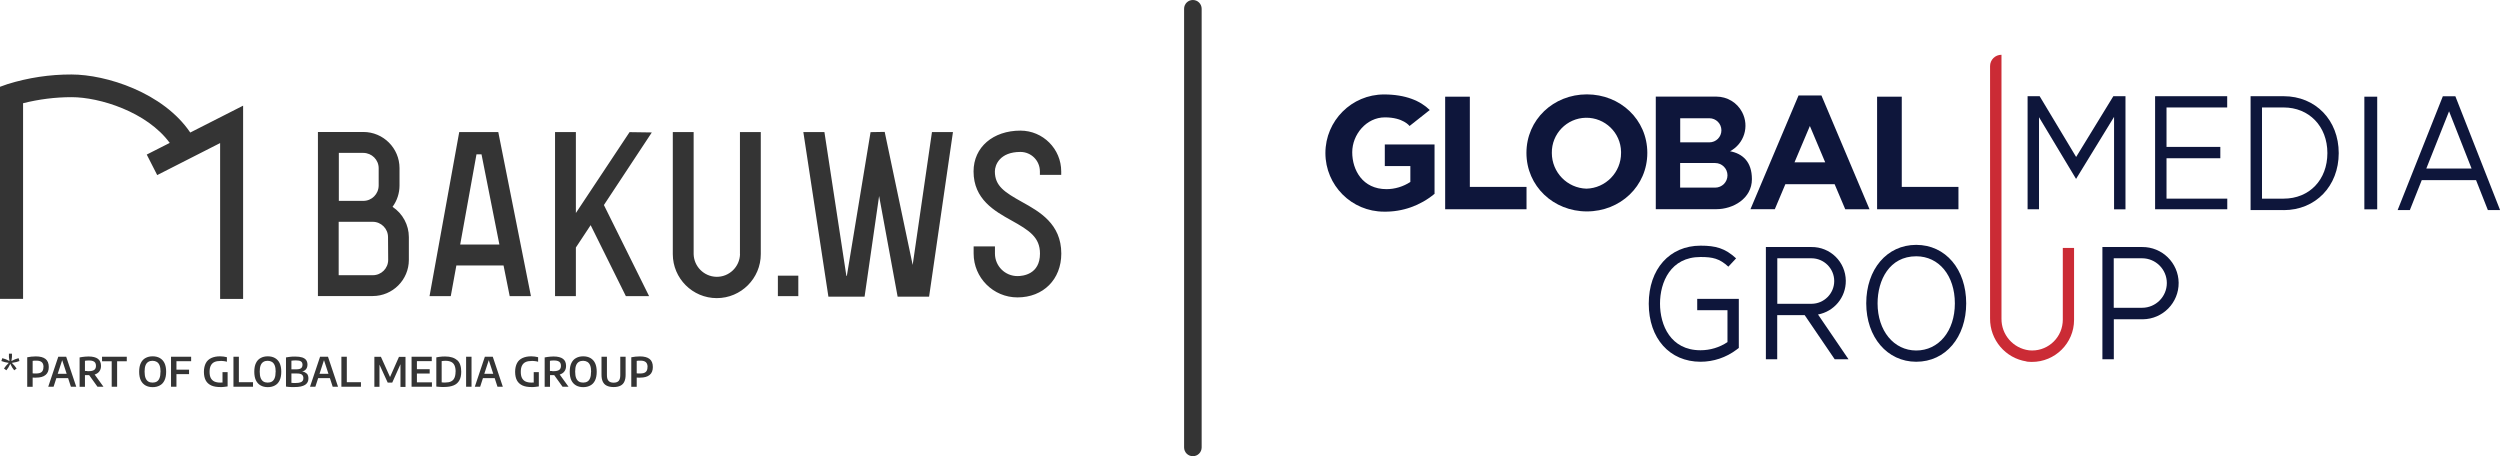 <?xml version="1.0" encoding="UTF-8"?>
<svg id="Layer_2" data-name="Layer 2" xmlns="http://www.w3.org/2000/svg" viewBox="0 0 313.13 57.14">
  <defs>
    <style>
      .cls-1 {
        fill: #cb2b35;
      }

      .cls-1, .cls-2, .cls-3 {
        stroke-width: 0px;
      }

      .cls-2 {
        fill: #343434;
      }

      .cls-3 {
        fill: #0e163b;
      }
    </style>
  </defs>
  <g id="Layer_1-2" data-name="Layer 1">
    <g>
      <path class="cls-2" d="M30.45,13.24v24.2h-2.88v-19.52l-7.88,4.01-1.31-2.57,2.88-1.46c-2.86-3.9-8.8-5.73-12.29-5.73-2.05,0-4.09.26-6.08.76v24.5H0V10.87l.96-.34c2.59-.8,5.28-1.21,7.99-1.2,4.34,0,11.49,2.26,14.88,7.27l6.61-3.36ZM49.17,25.91c1.27.84,2.04,2.27,2.04,3.79v2.85c0,2.5-2.03,4.53-4.53,4.53h-6.86v-20.55h5.69c2.5,0,4.53,2.03,4.53,4.53v2.17c0,.96-.3,1.89-.87,2.67h0ZM42.44,25.16h3.07c1.06,0,1.91-.86,1.92-1.92v-2.17c0-1.06-.86-1.91-1.92-1.92h-3.07v6.01ZM48.6,29.7h0c0-1.06-.86-1.92-1.92-1.92h-4.26v6.69h4.28c1.06,0,1.92-.86,1.92-1.92l-.02-2.86ZM62.41,16.54l4.09,20.55h-2.66l-.77-3.84h-5.91l-.7,3.84h-2.66l3.72-20.55h4.89ZM62.55,30.63l-2.24-11.3h-.63l-2.04,11.3h4.92ZM78.86,16.54l-6.73,10.14v-10.14h-2.61v20.55h2.61v-6.09l1.85-2.8,4.41,8.89h2.91l-5.66-11.41,6-9.09-2.78-.04ZM92.69,31.83c-.04,1.6-1.37,2.88-2.97,2.84-1.55-.04-2.8-1.29-2.84-2.84v-15.29h-2.61v15.29c0,3.04,2.47,5.51,5.51,5.51s5.51-2.47,5.51-5.51v-15.29h-2.61v15.29ZM132.92,21.9v-.43c0-2.82-2.29-5.11-5.11-5.11-3.41,0-5.87,2.06-5.87,5.11,0,3.5,2.64,4.97,4.76,6.15,2.21,1.23,3.56,2.09,3.56,4.14,0,2.62-2.16,2.82-2.82,2.82-1.56,0-2.82-1.26-2.82-2.82v-.9h-2.67v.9c0,3.03,2.46,5.49,5.49,5.49,3.24,0,5.49-2.26,5.49-5.49,0-3.73-2.73-5.25-4.93-6.47-2.16-1.21-3.39-1.98-3.39-3.82,0-.79.6-2.44,3.2-2.44,1.35,0,2.44,1.09,2.44,2.44v.43h2.67ZM99.99,34.53h-2.56v2.56h2.56v-2.56ZM114.32,33.21l-3.51-16.69-1.77.03-2.97,18h-.06l-2.75-18.01h-2.64l3.14,20.62h4.53l1.82-12.61,2.32,12.61h3.94l2.99-20.62h-2.63l-2.42,16.67Z"/>
      <path class="cls-2" d="M149.41,57.14c-.61,0-1.1-.49-1.1-1.1V1.1c0-.61.49-1.1,1.1-1.1s1.1.49,1.1,1.1v54.94c0,.61-.49,1.1-1.1,1.1Z"/>
      <g>
        <g>
          <path class="cls-3" d="M179.66,24.29c-1.77,1.47-4.01,2.26-6.31,2.22-4.06,0-7.34-3.29-7.34-7.34s3.29-7.34,7.34-7.34c2.69,0,4.57.8,5.73,1.95l-2.53,2s-.78-1.08-3.09-1.08-4.09,2.14-4.09,4.37,1.3,4.62,4.29,4.62c1.06,0,2.1-.32,2.99-.9v-1.99h-3.2v-2.71h6.23v6.22h0Z"/>
          <path class="cls-3" d="M184.1,23.41v-11.3h-3.09v14.1h10.19v-2.8h-7.1Z"/>
          <path class="cls-3" d="M238.2,23.41v-11.3h-3.09v14.1h10.19v-2.8h-7.1Z"/>
          <path class="cls-3" d="M198.76,11.82c-4.18,0-7.57,3.16-7.57,7.33s3.39,7.33,7.57,7.33,7.57-3.16,7.57-7.33-3.39-7.33-7.57-7.33ZM198.71,23.63c-2.42-.07-4.34-2.05-4.34-4.47-.04-2.39,1.87-4.37,4.26-4.41,2.39-.04,4.37,1.87,4.41,4.26,0,.05,0,.1,0,.15.01,2.42-1.92,4.41-4.34,4.47h0Z"/>
          <path class="cls-3" d="M216.68,18.95c1.78-.94,2.46-3.13,1.52-4.91-.63-1.2-1.87-1.94-3.22-1.94h-7.59v14.1h7.59c2.08,0,4.45-1.32,4.45-3.76,0-2.18-1.16-3.2-2.75-3.5ZM210.45,14.81h3.65c.83,0,1.51.67,1.51,1.51s-.67,1.51-1.51,1.51h-3.65v-3.01ZM214.83,23.5h-4.39v-3.08h4.39c.85,0,1.54.69,1.54,1.54s-.69,1.54-1.54,1.54Z"/>
          <path class="cls-3" d="M231.11,26.21h3.05l-6.02-14.25h-2.87l-6.02,14.24h3.05l1.32-3.13h6.17l1.33,3.14ZM224.77,20.32l1.92-4.54,1.92,4.55h-3.85Z"/>
          <path class="cls-3" d="M278.96,13.47v-1.42h-9.03v14.16h9.04v-1.33h-7.61v-5.06h6.74v-1.42h-6.74v-4.94h7.6Z"/>
          <path class="cls-3" d="M286.03,26.31h-4.14v-14.26h4.14c4,0,6.9,3,6.9,7.13s-2.9,7.14-6.9,7.14ZM283.32,24.88h2.71c3.22,0,5.48-2.35,5.48-5.71s-2.3-5.71-5.48-5.71h-2.71v11.41Z"/>
          <path class="cls-3" d="M297.74,12.11h-1.6v14.11h1.61v-14.11Z"/>
          <path class="cls-3" d="M264.7,12.05l-4.66,7.61-4.57-7.61h-1.51v14.16h1.43v-11.53l4.64,7.73,4.76-7.77v11.58h1.43v-14.17h-1.53Z"/>
          <path class="cls-3" d="M301.84,26.31l1.49-3.75h6.8l1.48,3.75h1.53l-5.6-14.25h-1.57l-5.66,14.25h1.53ZM306.75,13.94l2.82,7.17h-5.67l2.85-7.17Z"/>
          <path class="cls-3" d="M213,45.31c-3.88,0-6.49-2.93-6.49-7.27s2.61-7.27,6.49-7.27c1.9,0,3.07.32,4.45,1.59l-.97,1.04c-1.11-1.02-1.95-1.21-3.49-1.21-3.74,0-5.07,3.15-5.07,5.84s1.32,5.84,5.07,5.84c1.2,0,2.38-.35,3.38-1.02v-4h-3.79v-1.42h5.21v6.15l-.29.22c-1.3.98-2.88,1.51-4.51,1.51Z"/>
          <path class="cls-3" d="M240.01,45.31c-3.63,0-6.26-3.08-6.26-7.32s2.57-7.32,6.26-7.32,6.26,3.08,6.26,7.32-2.58,7.32-6.26,7.32ZM240.01,32.1c-3.34,0-4.84,2.96-4.84,5.9,0,3.42,2.03,5.9,4.84,5.9s4.84-2.42,4.84-5.9-1.99-5.9-4.84-5.9Z"/>
          <path class="cls-3" d="M264.75,45h-1.42v-14.06h4.98c2.5-.02,4.54,1.98,4.57,4.48.02,2.5-1.98,4.54-4.48,4.57-.03,0-.06,0-.09,0h-3.55v5.02h-.01ZM264.75,38.55h3.55c1.71,0,3.1-1.39,3.1-3.1s-1.39-3.1-3.1-3.1h-3.55v6.21Z"/>
          <path class="cls-3" d="M231.53,45l-3.82-5.61c2-.37,3.5-2.13,3.48-4.23-.02-2.36-1.95-4.25-4.31-4.22h-5.7v14.06h1.42v-5.53h3.44l3.76,5.53h1.72ZM222.61,32.35h4.28c1.57,0,2.85,1.28,2.85,2.85s-1.28,2.85-2.85,2.85h-4.28v-5.7Z"/>
        </g>
        <path class="cls-1" d="M253.83,45.27c-2.65-.4-4.6-2.71-4.57-5.39V8.28c0-.79.64-1.42,1.43-1.42v33.04c-.03,2.02,1.46,3.73,3.46,3.98,2.11.21,3.99-1.34,4.2-3.45.01-.12.02-.24.02-.36v-9.02h1.41v9.02c0,2.91-2.38,5.27-5.29,5.26-.22,0-.44-.02-.66-.04Z"/>
      </g>
      <path class="cls-2" d="M1.97,45.36l-.49.09.35.37.25.34-.3.22-.25-.35-.24-.46-.24.46-.25.35-.3-.22.25-.34.35-.37-.49-.09-.44-.14.12-.36.44.14.46.22-.07-.5v-.42h.38v.42l-.07.5.46-.22.44-.14.11.36-.44.14ZM6.11,45.97c0,.44-.13.77-.4.99-.27.23-.67.34-1.21.34-.07,0-.14,0-.21,0-.07,0-.13,0-.2-.01v1.16h-.68v-3.7c.17-.03.34-.06.52-.08.18-.02.36-.03.56-.03.54,0,.94.11,1.21.32.27.21.41.55.41,1.01ZM5.45,45.98c0-.29-.07-.49-.22-.62-.15-.13-.37-.19-.68-.19-.09,0-.17,0-.24,0s-.14.02-.22.03v1.56c.07,0,.14.01.2.02.07,0,.14,0,.22,0,.33,0,.57-.06.71-.19.15-.13.22-.33.22-.62ZM8.29,44.68l1.26,3.76h-.67l-.35-1.08h-1.47l-.35,1.08h-.67l1.26-3.76h.98ZM8.35,46.82l-.56-1.71-.56,1.71h1.11ZM11.84,46.89l1.12,1.55h-.75l-1.04-1.45s-.06,0-.09,0c-.09,0-.16,0-.23,0-.07,0-.14,0-.21,0v1.46h-.67v-3.68c.11-.02.22-.04.34-.06.12-.02.25-.03.37-.04.13,0,.26-.02.4-.02.53,0,.92.1,1.18.29.26.19.39.49.39.89,0,.26-.06.48-.19.66-.12.18-.3.31-.54.4-.03.01-.06.01-.09.02ZM10.94,46.49s.1,0,.16,0c.32,0,.55-.05.7-.16.15-.11.22-.28.22-.51,0-.16-.03-.28-.09-.38-.06-.1-.16-.17-.29-.22-.13-.05-.29-.07-.49-.07-.1,0-.19,0-.27.01-.08,0-.16.02-.24.03v1.27c.05,0,.1,0,.15.01.05,0,.09,0,.14,0ZM12.78,45.25h1.21v3.19h.68v-3.19h1.21v-.57h-3.1v.57ZM20.6,45.47c.14.29.21.65.21,1.09s-.07.8-.21,1.09c-.14.29-.34.5-.59.63-.25.14-.55.21-.89.21s-.64-.07-.89-.21c-.25-.14-.45-.35-.59-.63-.14-.29-.21-.65-.21-1.09s.07-.81.21-1.09c.14-.29.34-.5.59-.63.25-.14.55-.21.89-.21s.64.07.89.21.45.35.59.63ZM20.11,46.58c0-.34-.04-.61-.12-.81s-.2-.35-.35-.44c-.15-.09-.33-.14-.53-.14s-.38.04-.53.13c-.15.09-.27.23-.35.43-.08.2-.12.46-.12.79s.04.61.12.81c.08.2.2.35.35.44.15.09.33.13.53.13s.38-.04.53-.13c.15-.09.26-.23.34-.43.08-.2.12-.46.12-.79ZM21.42,48.44h.68v-1.58h1.58v-.56h-1.58v-1.06h1.84v-.56h-2.52v3.76ZM27.89,47.91c-.1,0-.21.01-.32.01-.29,0-.53-.05-.73-.14-.19-.09-.34-.24-.44-.43s-.15-.45-.15-.77c0-.33.05-.6.16-.8.1-.2.26-.35.46-.44s.46-.13.76-.13c.13,0,.26,0,.39.02.13.01.26.04.4.08v-.57c-.14-.03-.28-.06-.42-.08-.14-.02-.28-.03-.43-.03-.43,0-.79.07-1.1.21-.3.14-.54.35-.69.64s-.24.65-.24,1.09.08.8.23,1.08.39.49.69.63c.31.14.69.2,1.15.2.15,0,.29,0,.44-.02s.3-.03.46-.06v-1.79h-.64v1.29ZM29.92,44.68h-.68v3.76h2.45v-.57h-1.77v-3.19ZM35.02,45.47c.14.29.21.65.21,1.09s-.07.8-.21,1.09c-.14.29-.34.5-.59.63-.25.14-.55.21-.89.21s-.64-.07-.89-.21c-.25-.14-.45-.35-.59-.63-.14-.29-.21-.65-.21-1.09s.07-.81.21-1.09c.14-.29.34-.5.59-.63.25-.14.55-.21.89-.21s.64.07.89.21.45.35.59.63ZM34.53,46.58c0-.34-.04-.61-.12-.81s-.2-.35-.35-.44c-.15-.09-.33-.14-.53-.14s-.38.04-.53.13c-.15.09-.27.23-.35.43-.08.2-.12.46-.12.79s.04.61.12.81c.08.2.2.35.35.44.15.09.33.13.53.13s.38-.04.53-.13c.15-.09.26-.23.34-.43.08-.2.12-.46.12-.79ZM38.42,46.77c.14.16.21.36.21.63,0,.17-.03.33-.1.46s-.17.25-.31.34c-.14.09-.33.16-.55.21-.23.05-.5.07-.83.07-.1,0-.21,0-.33,0s-.23-.01-.35-.02c-.12-.01-.23-.02-.34-.04v-3.65c.11-.02.23-.04.36-.06.13-.02.25-.03.39-.04.13,0,.27-.01.4-.01.36,0,.66.04.88.11.23.08.4.19.5.34.11.15.16.34.16.58,0,.14-.03.27-.08.39-.05.12-.13.22-.24.3-.09.07-.21.11-.35.14.24.04.42.13.56.27ZM36.5,45.19v1.07h.61c.19,0,.34-.02.45-.06.11-.04.2-.1.25-.19s.08-.19.08-.31c0-.2-.06-.34-.19-.43-.12-.09-.34-.13-.64-.13-.11,0-.21,0-.3.01s-.18.02-.26.03ZM38,47.37c0-.2-.06-.35-.19-.45s-.34-.14-.62-.14h-.69v1.17c.09.01.18.02.26.02s.17,0,.26,0c.25,0,.44-.02.58-.07.14-.04.25-.11.31-.2.06-.09.09-.2.09-.34ZM41.08,44.68l1.26,3.76h-.67l-.35-1.08h-1.47l-.35,1.08h-.67l1.26-3.76h.98ZM41.14,46.82l-.56-1.71-.56,1.71h1.11ZM43.44,44.68h-.68v3.76h2.45v-.57h-1.77v-3.19ZM48.85,47.22l-1.14-2.53h-.82v3.76h.64v-2.78l1.03,2.25h.57l1.03-2.3v2.84h.63v-3.76h-.82l-1.12,2.53ZM52.22,46.79h1.6v-.55h-1.6v-1.01h1.86v-.55h-2.53v3.76h2.55v-.55h-1.88v-1.1ZM57.27,45.11c.34.31.5.8.5,1.45,0,.45-.08.81-.24,1.09-.16.28-.39.49-.71.62-.32.13-.71.2-1.19.2-.1,0-.21,0-.31,0s-.22-.01-.33-.02c-.11,0-.22-.02-.34-.03v-3.66c.11-.02.23-.04.35-.06s.25-.03.38-.04c.13,0,.26-.01.38-.01.66,0,1.16.16,1.5.47ZM57.07,46.56c0-.32-.05-.59-.14-.79-.09-.2-.23-.35-.42-.44-.19-.09-.42-.14-.7-.14-.07,0-.15,0-.24.01-.08,0-.17.02-.25.03v2.66c.08,0,.15.01.23.02.08,0,.16,0,.24,0,.28,0,.52-.04.71-.14.19-.09.33-.24.42-.44.09-.2.14-.46.14-.79ZM58.38,48.44h.68v-3.76h-.68v3.76ZM61.72,44.68l1.26,3.76h-.67l-.35-1.08h-1.47l-.35,1.08h-.67l1.26-3.76h.98ZM61.78,46.82l-.56-1.71-.56,1.71h1.11ZM66.87,47.91c-.1,0-.21.01-.32.01-.29,0-.53-.05-.73-.14-.19-.09-.34-.24-.44-.43s-.15-.45-.15-.77c0-.33.05-.6.16-.8.1-.2.26-.35.46-.44s.46-.13.76-.13c.13,0,.26,0,.39.02.13.01.26.04.4.08v-.57c-.14-.03-.28-.06-.42-.08-.14-.02-.28-.03-.43-.03-.43,0-.79.07-1.1.21-.3.14-.54.35-.69.64s-.24.65-.24,1.09.08.8.23,1.08.39.49.69.63c.31.14.69.2,1.15.2.15,0,.29,0,.44-.02s.3-.03.46-.06v-1.79h-.64v1.29ZM70.09,46.89l1.12,1.55h-.75l-1.04-1.45s-.06,0-.09,0c-.09,0-.16,0-.23,0-.07,0-.14,0-.21,0v1.46h-.67v-3.68c.11-.02.22-.04.34-.06.12-.02.25-.03.37-.04.13,0,.26-.02.4-.02.53,0,.92.1,1.18.29.26.19.39.49.39.89,0,.26-.06.48-.19.66-.12.18-.3.31-.54.4-.03.01-.06.01-.09.02ZM69.18,46.49s.1,0,.16,0c.32,0,.55-.05.7-.16.15-.11.22-.28.22-.51,0-.16-.03-.28-.09-.38-.06-.1-.16-.17-.29-.22-.13-.05-.29-.07-.49-.07-.1,0-.19,0-.27.01-.08,0-.16.02-.24.03v1.27c.05,0,.1,0,.15.01.05,0,.09,0,.14,0ZM74.53,45.47c.14.29.21.65.21,1.09s-.07.8-.21,1.09c-.14.29-.34.5-.59.63-.25.14-.55.21-.89.21s-.64-.07-.89-.21c-.25-.14-.45-.35-.59-.63-.14-.29-.21-.65-.21-1.09s.07-.81.21-1.09c.14-.29.34-.5.59-.63.25-.14.55-.21.89-.21s.64.07.89.21.45.35.59.63ZM74.04,46.58c0-.34-.04-.61-.12-.81s-.2-.35-.35-.44c-.15-.09-.33-.14-.53-.14s-.38.04-.53.13c-.15.09-.27.23-.35.43-.08.2-.12.46-.12.79s.04.61.12.81c.08.2.2.35.35.44.15.09.33.13.53.13s.38-.04.53-.13c.15-.09.26-.23.34-.43.08-.2.12-.46.12-.79ZM77.69,47c0,.33-.07.56-.2.71-.14.15-.35.22-.63.22s-.5-.07-.63-.22c-.14-.15-.21-.38-.21-.71v-2.32h-.68v2.25c0,.35.05.64.16.87.11.23.27.4.5.51.22.11.51.17.86.17s.63-.06.85-.17c.22-.11.39-.28.49-.51.11-.23.16-.52.16-.87v-2.25h-.67v2.32ZM81.77,45.97c0,.44-.13.77-.4.99-.27.23-.67.34-1.21.34-.07,0-.14,0-.21,0-.07,0-.13,0-.2-.01v1.16h-.68v-3.7c.17-.03.34-.06.52-.08.18-.02.36-.03.56-.03.54,0,.94.11,1.21.32.27.21.41.55.41,1.01ZM81.11,45.98c0-.29-.07-.49-.22-.62-.15-.13-.37-.19-.68-.19-.09,0-.17,0-.24,0s-.14.02-.22.03v1.56c.07,0,.14.01.2.02.07,0,.14,0,.22,0,.33,0,.57-.06.71-.19.15-.13.22-.33.22-.62Z"/>
    </g>
  </g>
</svg>